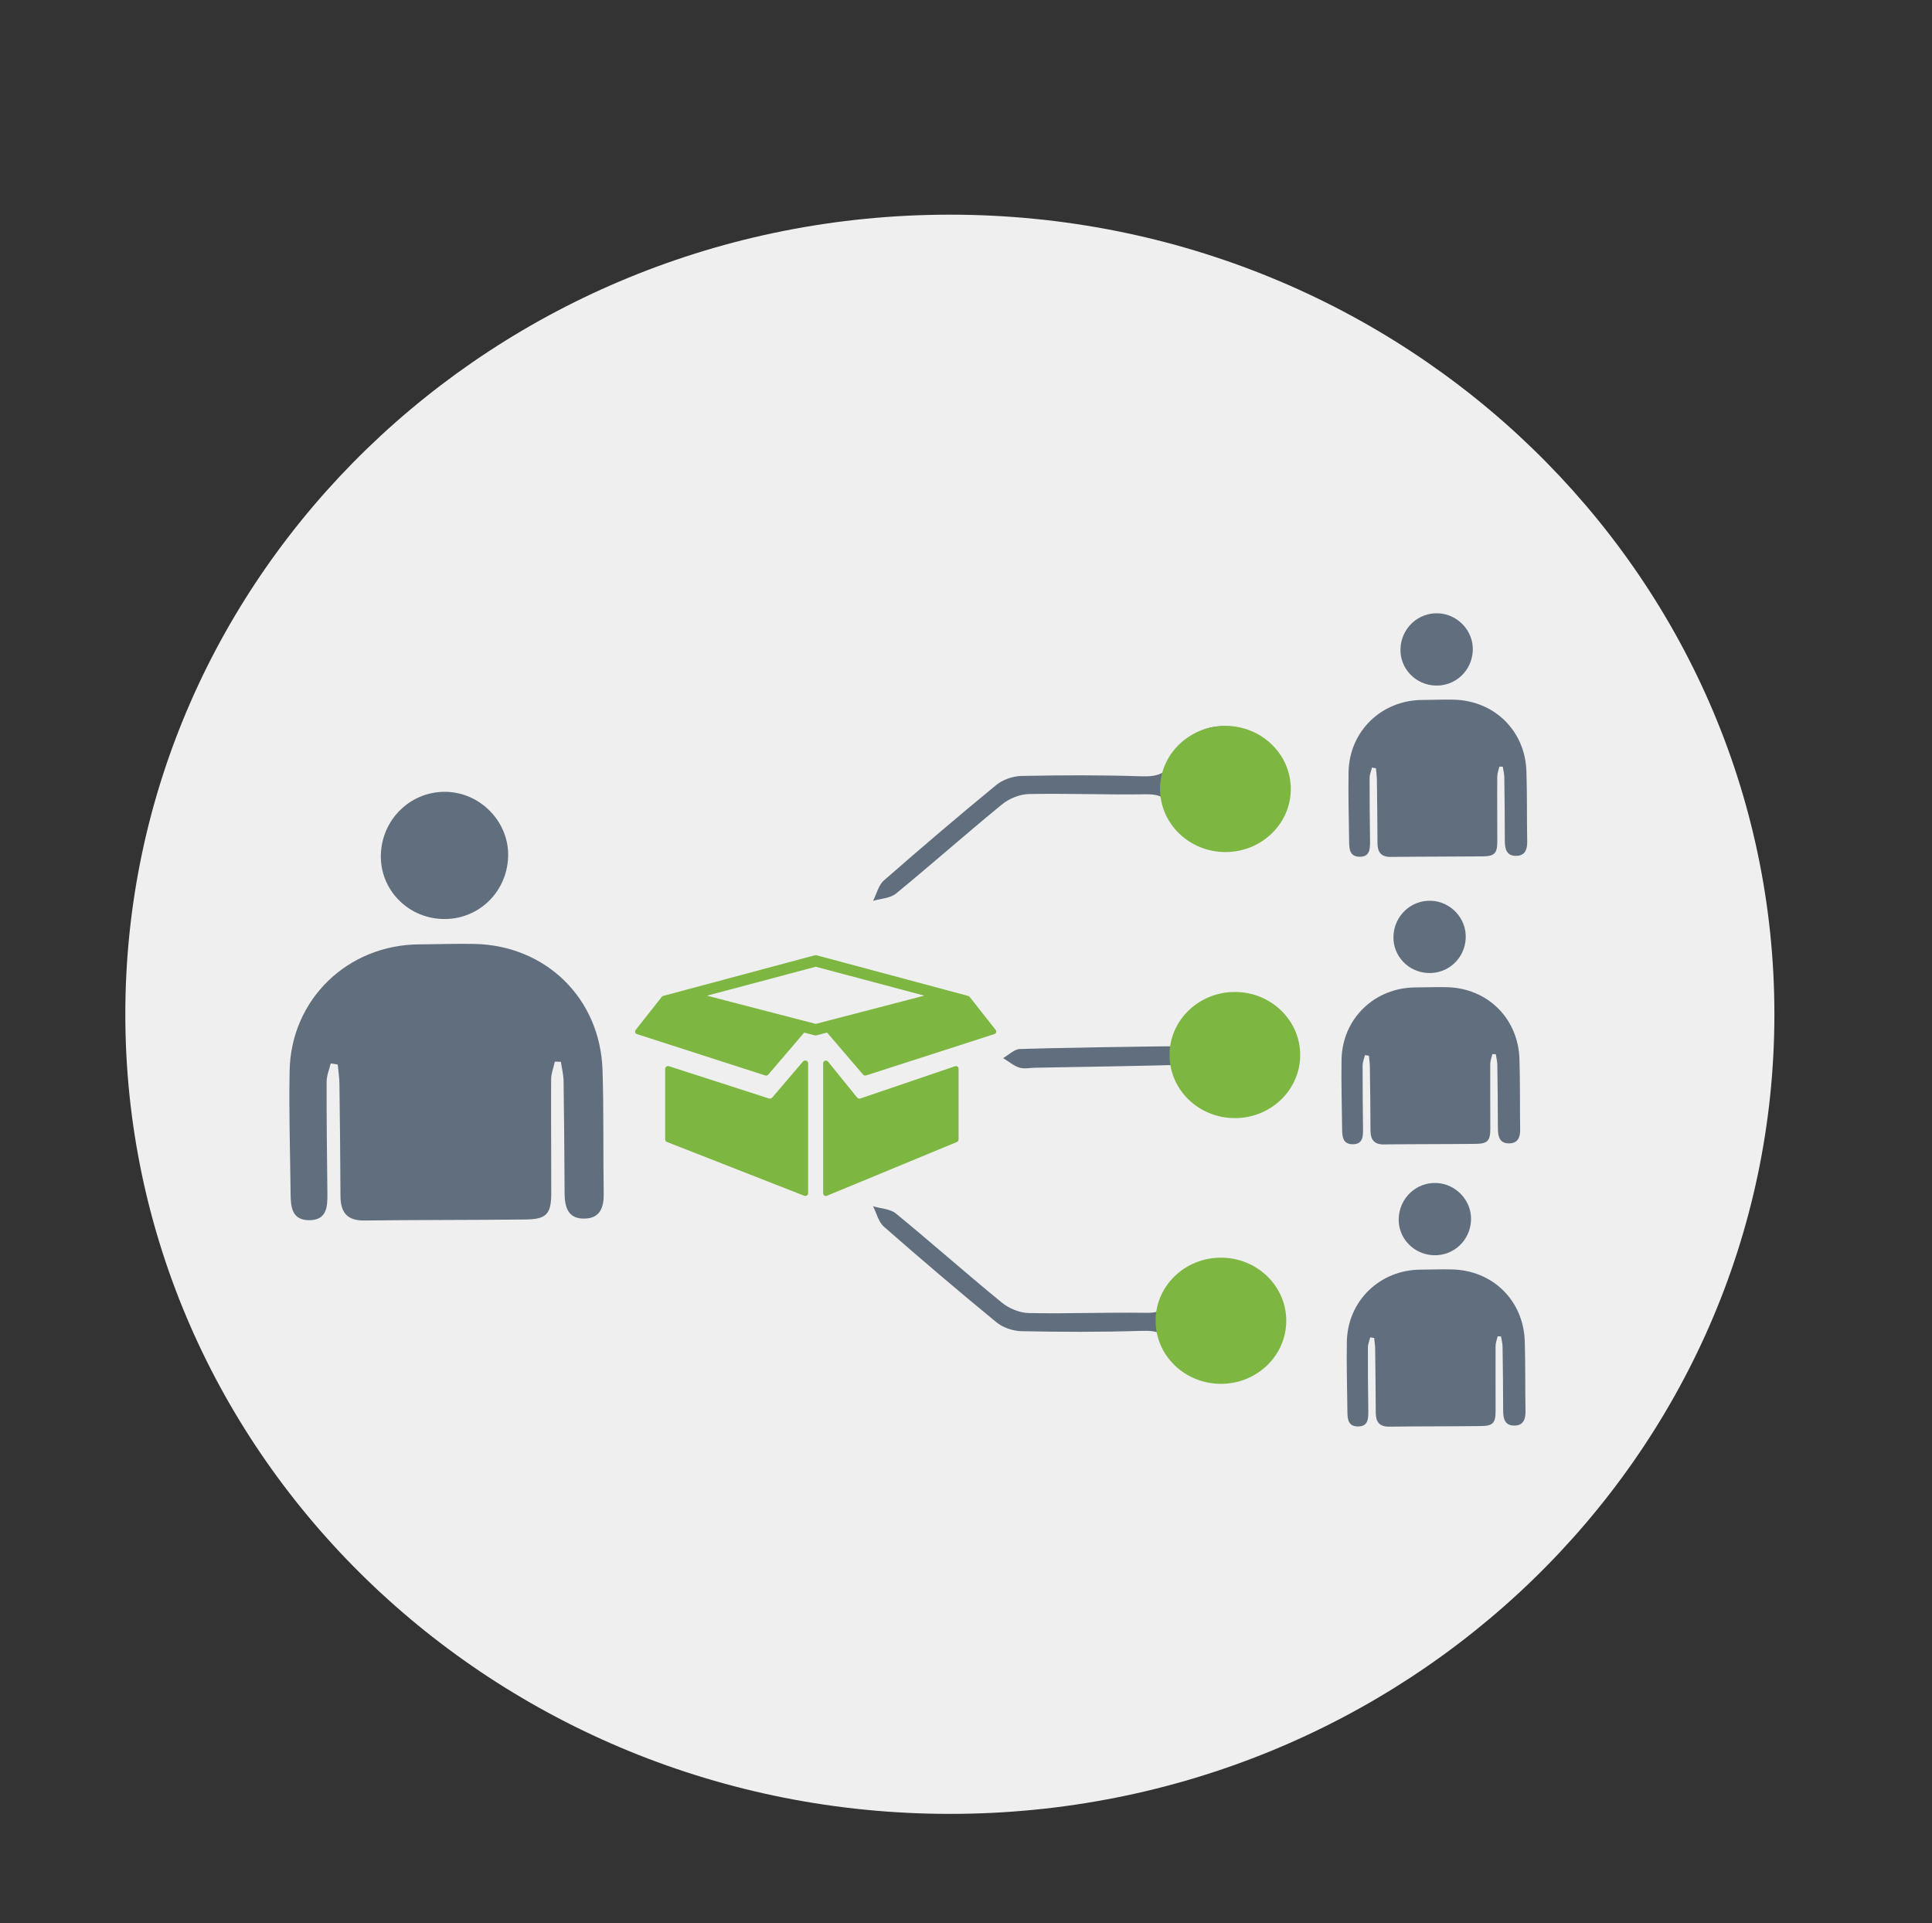 <?xml version="1.0" encoding="utf-8"?>
<!-- Generator: Adobe Illustrator 16.0.0, SVG Export Plug-In . SVG Version: 6.00 Build 0)  -->
<!DOCTYPE svg PUBLIC "-//W3C//DTD SVG 1.1//EN" "http://www.w3.org/Graphics/SVG/1.1/DTD/svg11.dtd">
<svg version="1.1" id="Layer_1" xmlns="http://www.w3.org/2000/svg" xmlns:xlink="http://www.w3.org/1999/xlink" x="0px" y="0px"
	 width="52px" height="51.75px" viewBox="0 0 52 51.75" enable-background="new 0 0 52 51.75" xml:space="preserve">
<rect x="0" y="0" width="52" height="51.75" fill="#333333" stroke="none"/>
<g>
	<defs>
		<rect id="SVGID_1_" x="-382.25" y="-450.05" width="649" height="1217.05"/>
	</defs>
	<clipPath id="SVGID_2_">
		<use xlink:href="#SVGID_1_"  overflow="visible"/>
	</clipPath>
	<g clip-path="url(#SVGID_2_)">
		<defs>
			<rect id="SVGID_3_" x="-382.25" y="-450.048" width="649" height="1217.048"/>
		</defs>
		<clipPath id="SVGID_4_">
			<use xlink:href="#SVGID_3_"  overflow="visible"/>
		</clipPath>
	</g>
	<g clip-path="url(#SVGID_2_)">
		<defs>
			<rect id="SVGID_5_" x="-382.25" y="-450.048" width="649" height="1217.048"/>
		</defs>
		<clipPath id="SVGID_6_">
			<use xlink:href="#SVGID_5_"  overflow="visible"/>
		</clipPath>
	</g>
	<g clip-path="url(#SVGID_2_)">
		<defs>
			<rect id="SVGID_7_" x="-382.25" y="-450.048" width="649" height="1217.048"/>
		</defs>
		<clipPath id="SVGID_8_">
			<use xlink:href="#SVGID_7_"  overflow="visible"/>
		</clipPath>
	</g>
	<g clip-path="url(#SVGID_2_)">
		<defs>
			<rect id="SVGID_9_" x="-382.25" y="-450.048" width="649" height="1217.048"/>
		</defs>
		<clipPath id="SVGID_10_">
			<use xlink:href="#SVGID_9_"  overflow="visible"/>
		</clipPath>
		<path clip-path="url(#SVGID_10_)" fill="#EFEFEF" d="M47.758,27.296c0,11.884-9.938,21.518-22.191,21.518
			c-12.257,0-22.194-9.634-22.194-21.518S13.31,5.777,25.566,5.777C37.82,5.777,47.758,15.412,47.758,27.296"/>
	</g>
	<g clip-path="url(#SVGID_2_)">
		<defs>
			<rect id="SVGID_11_" x="-382.25" y="-450.048" width="649" height="1217.048"/>
		</defs>
		<clipPath id="SVGID_12_">
			<use xlink:href="#SVGID_11_"  overflow="visible"/>
		</clipPath>
	</g>
	<g clip-path="url(#SVGID_2_)">
		<defs>
			<rect id="SVGID_13_" x="-382.25" y="-450.048" width="649" height="1217.048"/>
		</defs>
		<clipPath id="SVGID_14_">
			<use xlink:href="#SVGID_13_"  overflow="visible"/>
		</clipPath>
	</g>
	<g clip-path="url(#SVGID_2_)">
		<defs>
			<rect id="SVGID_15_" x="-382.25" y="-450.048" width="649" height="1217.048"/>
		</defs>
		<clipPath id="SVGID_16_">
			<use xlink:href="#SVGID_15_"  overflow="visible"/>
		</clipPath>
	</g>
	<g clip-path="url(#SVGID_2_)">
		<defs>
			<rect id="SVGID_17_" x="-382.25" y="-450.048" width="649" height="1217.048"/>
		</defs>
		<clipPath id="SVGID_18_">
			<use xlink:href="#SVGID_17_"  overflow="visible"/>
		</clipPath>
	</g>
	<g clip-path="url(#SVGID_2_)">
		<defs>
			<rect id="SVGID_19_" x="-382.25" y="-450.048" width="649" height="1217.048"/>
		</defs>
		<clipPath id="SVGID_20_">
			<use xlink:href="#SVGID_19_"  overflow="visible"/>
		</clipPath>
	</g>
	<g clip-path="url(#SVGID_2_)">
		<defs>
			<rect id="SVGID_21_" x="-382.25" y="-450.048" width="649" height="1217.048"/>
		</defs>
		<clipPath id="SVGID_22_">
			<use xlink:href="#SVGID_21_"  overflow="visible"/>
		</clipPath>
	</g>
	<g clip-path="url(#SVGID_2_)">
		<defs>
			<rect id="SVGID_23_" x="-382.25" y="-450.048" width="649" height="1217.048"/>
		</defs>
		<clipPath id="SVGID_24_">
			<use xlink:href="#SVGID_23_"  overflow="visible"/>
		</clipPath>
	</g>
	<g clip-path="url(#SVGID_2_)">
		<defs>
			<rect id="SVGID_25_" x="-382.25" y="-450.048" width="649" height="1217.048"/>
		</defs>
		<clipPath id="SVGID_26_">
			<use xlink:href="#SVGID_25_"  overflow="visible"/>
		</clipPath>
	</g>
	<g clip-path="url(#SVGID_2_)">
		<defs>
			<rect id="SVGID_27_" x="-382.25" y="-450.048" width="649" height="1217.048"/>
		</defs>
		<clipPath id="SVGID_28_">
			<use xlink:href="#SVGID_27_"  overflow="visible"/>
		</clipPath>
	</g>
	<g clip-path="url(#SVGID_2_)">
		<defs>
			<rect id="SVGID_29_" x="-382.25" y="-450.048" width="649" height="1217.048"/>
		</defs>
		<clipPath id="SVGID_30_">
			<use xlink:href="#SVGID_29_"  overflow="visible"/>
		</clipPath>
	</g>
	<g clip-path="url(#SVGID_2_)">
		<defs>
			<rect id="SVGID_31_" x="-382.25" y="-450.048" width="649" height="1217.048"/>
		</defs>
		<clipPath id="SVGID_32_">
			<use xlink:href="#SVGID_31_"  overflow="visible"/>
		</clipPath>
	</g>
	<g clip-path="url(#SVGID_2_)">
		<defs>
			<rect id="SVGID_33_" x="-382.25" y="-450.048" width="649" height="1217.048"/>
		</defs>
		<clipPath id="SVGID_34_">
			<use xlink:href="#SVGID_33_"  overflow="visible"/>
		</clipPath>
	</g>
	<g clip-path="url(#SVGID_2_)">
		<defs>
			<rect id="SVGID_35_" x="-382.25" y="-450.048" width="649" height="1217.048"/>
		</defs>
		<clipPath id="SVGID_36_">
			<use xlink:href="#SVGID_35_"  overflow="visible"/>
		</clipPath>
	</g>
	<g clip-path="url(#SVGID_2_)">
		<defs>
			<rect id="SVGID_37_" x="-382.25" y="-450.048" width="649" height="1217.048"/>
		</defs>
		<clipPath id="SVGID_38_">
			<use xlink:href="#SVGID_37_"  overflow="visible"/>
		</clipPath>
	</g>
	<g clip-path="url(#SVGID_2_)">
		<defs>
			<rect id="SVGID_39_" x="-382.25" y="-450.048" width="649" height="1217.048"/>
		</defs>
		<clipPath id="SVGID_40_">
			<use xlink:href="#SVGID_39_"  overflow="visible"/>
		</clipPath>
	</g>
	<g clip-path="url(#SVGID_2_)">
		<defs>
			<rect id="SVGID_41_" x="-382.25" y="-450.048" width="649" height="1217.048"/>
		</defs>
		<clipPath id="SVGID_42_">
			<use xlink:href="#SVGID_41_"  overflow="visible"/>
		</clipPath>
	</g>
	<g clip-path="url(#SVGID_2_)">
		<defs>
			<rect id="SVGID_43_" x="-382.25" y="-450.048" width="649" height="1217.048"/>
		</defs>
		<clipPath id="SVGID_44_">
			<use xlink:href="#SVGID_43_"  overflow="visible"/>
		</clipPath>
	</g>
	<g clip-path="url(#SVGID_2_)">
		<defs>
			<rect id="SVGID_45_" x="-382.25" y="-450.048" width="649" height="1217.048"/>
		</defs>
		<clipPath id="SVGID_46_">
			<use xlink:href="#SVGID_45_"  overflow="visible"/>
		</clipPath>
	</g>
	<g clip-path="url(#SVGID_2_)">
		<defs>
			<rect id="SVGID_47_" x="-382.25" y="-450.048" width="649" height="1217.048"/>
		</defs>
		<clipPath id="SVGID_48_">
			<use xlink:href="#SVGID_47_"  overflow="visible"/>
		</clipPath>
	</g>
	<g clip-path="url(#SVGID_2_)">
		<defs>
			<rect id="SVGID_49_" x="-382.25" y="-450.048" width="649" height="1217.048"/>
		</defs>
		<clipPath id="SVGID_50_">
			<use xlink:href="#SVGID_49_"  overflow="visible"/>
		</clipPath>
	</g>
	<g clip-path="url(#SVGID_2_)">
		<defs>
			<rect id="SVGID_51_" x="-382.25" y="-450.048" width="649" height="1217.048"/>
		</defs>
		<clipPath id="SVGID_52_">
			<use xlink:href="#SVGID_51_"  overflow="visible"/>
		</clipPath>
	</g>
	<g clip-path="url(#SVGID_2_)">
		<defs>
			<rect id="SVGID_53_" x="-382.25" y="-450.048" width="649" height="1217.048"/>
		</defs>
		<clipPath id="SVGID_54_">
			<use xlink:href="#SVGID_53_"  overflow="visible"/>
		</clipPath>
	</g>
	<g clip-path="url(#SVGID_2_)">
		<defs>
			<rect id="SVGID_55_" x="-382.25" y="-450.048" width="649" height="1217.048"/>
		</defs>
		<clipPath id="SVGID_56_">
			<use xlink:href="#SVGID_55_"  overflow="visible"/>
		</clipPath>
	</g>
	<g clip-path="url(#SVGID_2_)">
		<defs>
			<rect id="SVGID_57_" x="-382.25" y="-450.048" width="649" height="1217.048"/>
		</defs>
		<clipPath id="SVGID_58_">
			<use xlink:href="#SVGID_57_"  overflow="visible"/>
		</clipPath>
	</g>
	<g clip-path="url(#SVGID_2_)">
		<defs>
			<rect id="SVGID_59_" x="-382.25" y="-450.048" width="649" height="1217.048"/>
		</defs>
		<clipPath id="SVGID_60_">
			<use xlink:href="#SVGID_59_"  overflow="visible"/>
		</clipPath>
	</g>
	<g clip-path="url(#SVGID_2_)">
		<defs>
			<rect id="SVGID_61_" x="-382.25" y="-450.048" width="649" height="1217.048"/>
		</defs>
		<clipPath id="SVGID_62_">
			<use xlink:href="#SVGID_61_"  overflow="visible"/>
		</clipPath>
	</g>
	<g clip-path="url(#SVGID_2_)">
		<defs>
			<rect id="SVGID_63_" x="-382.25" y="-450.048" width="649" height="1217.048"/>
		</defs>
		<clipPath id="SVGID_64_">
			<use xlink:href="#SVGID_63_"  overflow="visible"/>
		</clipPath>
	</g>
	<g clip-path="url(#SVGID_2_)">
		<defs>
			<rect id="SVGID_65_" x="-382.25" y="-450.048" width="649" height="1217.048"/>
		</defs>
		<clipPath id="SVGID_66_">
			<use xlink:href="#SVGID_65_"  overflow="visible"/>
		</clipPath>
	</g>
	<g clip-path="url(#SVGID_2_)">
		<defs>
			<rect id="SVGID_67_" x="-382.25" y="-450.048" width="649" height="1217.048"/>
		</defs>
		<clipPath id="SVGID_68_">
			<use xlink:href="#SVGID_67_"  overflow="visible"/>
		</clipPath>
	</g>
	<g clip-path="url(#SVGID_2_)">
		<defs>
			<rect id="SVGID_69_" x="-382.25" y="-450.048" width="649" height="1217.048"/>
		</defs>
		<clipPath id="SVGID_70_">
			<use xlink:href="#SVGID_69_"  overflow="visible"/>
		</clipPath>
	</g>
	<g clip-path="url(#SVGID_2_)">
		<defs>
			<rect id="SVGID_71_" x="-382.25" y="-450.048" width="649" height="1217.048"/>
		</defs>
		<clipPath id="SVGID_72_">
			<use xlink:href="#SVGID_71_"  overflow="visible"/>
		</clipPath>
	</g>
	<g clip-path="url(#SVGID_2_)">
		<defs>
			<rect id="SVGID_73_" x="-382.25" y="-450.048" width="649" height="1217.048"/>
		</defs>
		<clipPath id="SVGID_74_">
			<use xlink:href="#SVGID_73_"  overflow="visible"/>
		</clipPath>
	</g>
	<g clip-path="url(#SVGID_2_)">
		<defs>
			<rect id="SVGID_75_" x="-382.25" y="-450.048" width="649" height="1217.048"/>
		</defs>
		<clipPath id="SVGID_76_">
			<use xlink:href="#SVGID_75_"  overflow="visible"/>
		</clipPath>
	</g>
	<g clip-path="url(#SVGID_2_)">
		<defs>
			<rect id="SVGID_81_" x="-382.25" y="-450.048" width="649" height="1217.048"/>
		</defs>
		<clipPath id="SVGID_78_">
			<use xlink:href="#SVGID_81_"  overflow="visible"/>
		</clipPath>
	</g>
	<g clip-path="url(#SVGID_2_)">
		<defs>
			<rect id="SVGID_83_" x="-382.25" y="-450.048" width="649" height="1217.048"/>
		</defs>
		<clipPath id="SVGID_80_">
			<use xlink:href="#SVGID_83_"  overflow="visible"/>
		</clipPath>
	</g>
	<g clip-path="url(#SVGID_2_)">
		<defs>
			<rect id="SVGID_85_" x="-382.25" y="-450.048" width="649" height="1217.048"/>
		</defs>
		<clipPath id="SVGID_82_">
			<use xlink:href="#SVGID_85_"  overflow="visible"/>
		</clipPath>
	</g>
	<g clip-path="url(#SVGID_2_)">
		<defs>
			<rect id="SVGID_87_" x="-382.25" y="-450.048" width="649" height="1217.048"/>
		</defs>
		<clipPath id="SVGID_84_">
			<use xlink:href="#SVGID_87_"  overflow="visible"/>
		</clipPath>
	</g>
	<g clip-path="url(#SVGID_2_)">
		<defs>
			<rect id="SVGID_89_" x="-382.25" y="-450.048" width="649" height="1217.048"/>
		</defs>
		<clipPath id="SVGID_86_">
			<use xlink:href="#SVGID_89_"  overflow="visible"/>
		</clipPath>
	</g>
	<g clip-path="url(#SVGID_2_)">
		<defs>
			<rect id="SVGID_91_" x="-382.25" y="-450.048" width="649" height="1217.048"/>
		</defs>
		<clipPath id="SVGID_88_">
			<use xlink:href="#SVGID_91_"  overflow="visible"/>
		</clipPath>
	</g>
	<g clip-path="url(#SVGID_2_)">
		<defs>
			<rect id="SVGID_93_" x="-382.25" y="-450.048" width="649" height="1217.048"/>
		</defs>
		<clipPath id="SVGID_90_">
			<use xlink:href="#SVGID_93_"  overflow="visible"/>
		</clipPath>
	</g>
	<g clip-path="url(#SVGID_2_)">
		<defs>
			<rect id="SVGID_95_" x="-382.25" y="-450.048" width="649" height="1217.048"/>
		</defs>
		<clipPath id="SVGID_92_">
			<use xlink:href="#SVGID_95_"  overflow="visible"/>
		</clipPath>
	</g>
	<g clip-path="url(#SVGID_2_)">
		<defs>
			<rect id="SVGID_97_" x="-382.25" y="-450.048" width="649" height="1217.048"/>
		</defs>
		<clipPath id="SVGID_94_">
			<use xlink:href="#SVGID_97_"  overflow="visible"/>
		</clipPath>
	</g>
	<g clip-path="url(#SVGID_2_)">
		<defs>
			<rect id="SVGID_99_" x="-382.25" y="-450.048" width="649" height="1217.048"/>
		</defs>
		<clipPath id="SVGID_96_">
			<use xlink:href="#SVGID_99_"  overflow="visible"/>
		</clipPath>
		<path clip-path="url(#SVGID_96_)" fill-rule="evenodd" clip-rule="evenodd" fill="#616E7D" d="M14.934,28.57
			c-0.035,0.158-0.1,0.316-0.1,0.474c-0.006,1.022,0.005,2.045,0.003,3.067c-0.001,0.56-0.129,0.701-0.688,0.707
			c-1.448,0.016-2.896,0.01-4.345,0.027c-0.468,0.006-0.638-0.225-0.64-0.658c-0.004-1.005-0.015-2.011-0.028-3.015
			c-0.002-0.175-0.029-0.35-0.046-0.524c-0.062-0.011-0.125-0.02-0.188-0.031c-0.039,0.163-0.11,0.326-0.111,0.489
			c-0.002,1.006,0.009,2.011,0.021,3.016c0.004,0.365-0.017,0.722-0.504,0.715c-0.446-0.008-0.482-0.35-0.486-0.693
			c-0.012-1.107-0.048-2.216-0.027-3.322c0.035-1.927,1.56-3.397,3.491-3.408c0.494-0.003,0.988-0.022,1.482-0.012
			c1.926,0.04,3.388,1.466,3.449,3.396c0.036,1.106,0.014,2.214,0.032,3.322c0.006,0.375-0.098,0.664-0.511,0.674
			c-0.455,0.012-0.541-0.314-0.542-0.697c-0.003-1.005-0.014-2.009-0.027-3.015c-0.003-0.169-0.049-0.338-0.072-0.507
			C15.043,28.573,14.988,28.571,14.934,28.57"/>
		<path clip-path="url(#SVGID_96_)" fill-rule="evenodd" clip-rule="evenodd" fill="#616E7D" d="M11.898,24.731
			c-0.939-0.035-1.673-0.804-1.647-1.729c0.026-0.979,0.839-1.739,1.803-1.691c0.924,0.046,1.661,0.847,1.622,1.761
			C13.635,24.034,12.851,24.767,11.898,24.731"/>
		<path clip-path="url(#SVGID_96_)" fill-rule="evenodd" clip-rule="evenodd" fill="#616E7D" d="M34.541,35.65
			c-0.015,0.687-0.502,1.293-1.179,1.464c-0.707,0.18-1.478-0.108-1.749-0.774c-0.192-0.474-0.461-0.539-0.904-0.525
			c-1.072,0.035-2.146,0.031-3.219,0.009c-0.228-0.005-0.497-0.097-0.673-0.241c-1.023-0.84-2.032-1.7-3.029-2.573
			c-0.144-0.127-0.194-0.362-0.29-0.548c0.208,0.063,0.464,0.07,0.618,0.197c0.959,0.787,1.889,1.611,2.849,2.396
			c0.192,0.157,0.479,0.276,0.723,0.281c1.052,0.022,2.104-0.023,3.156-0.006c0.384,0.007,0.587-0.105,0.766-0.466
			c0.336-0.68,1.118-0.962,1.831-0.745C34.093,34.317,34.557,34.961,34.541,35.65"/>
		<path clip-path="url(#SVGID_96_)" fill-rule="evenodd" clip-rule="evenodd" fill="#616E7D" d="M32.046,28.157
			c0.227,0.003,0.377-0.036,0.487-0.416c0.208-0.716,0.694-1.019,1.199-0.853c0.457,0.151,0.801,0.811,0.797,1.53
			c-0.005,0.693-0.323,1.306-0.774,1.49c-0.488,0.2-0.992-0.095-1.209-0.802c-0.118-0.381-0.266-0.463-0.519-0.456
			c-1.39,0.039-2.778,0.058-4.168,0.084c-0.143,0.003-0.289,0.038-0.425-0.004c-0.15-0.048-0.29-0.167-0.435-0.255
			c0.149-0.086,0.301-0.24,0.452-0.245C27.816,28.213,31.28,28.146,32.046,28.157"/>
		<path clip-path="url(#SVGID_96_)" fill-rule="evenodd" clip-rule="evenodd" fill="#616E7D" d="M34.541,21.057
			c-0.015-0.688-0.502-1.294-1.179-1.465c-0.707-0.18-1.478,0.108-1.749,0.775c-0.192,0.473-0.461,0.538-0.904,0.524
			c-1.072-0.035-2.146-0.031-3.219-0.009c-0.228,0.005-0.497,0.098-0.673,0.241c-1.023,0.84-2.032,1.701-3.029,2.573
			c-0.144,0.127-0.194,0.363-0.29,0.548c0.208-0.063,0.464-0.07,0.618-0.197c0.959-0.786,1.889-1.611,2.849-2.396
			c0.192-0.158,0.479-0.277,0.723-0.282c1.052-0.021,2.104,0.023,3.156,0.006c0.384-0.006,0.587,0.105,0.766,0.466
			c0.336,0.681,1.118,0.962,1.831,0.745C34.093,22.389,34.557,21.745,34.541,21.057"/>
		<path clip-path="url(#SVGID_96_)" fill-rule="evenodd" clip-rule="evenodd" fill="#616E7D" d="M40.356,20.63
			c-0.021,0.09-0.057,0.18-0.057,0.27c-0.005,0.581,0.002,1.162,0.001,1.743c0,0.32-0.073,0.399-0.391,0.403
			c-0.825,0.008-1.647,0.005-2.47,0.015c-0.267,0.004-0.363-0.127-0.364-0.374c-0.001-0.571-0.009-1.142-0.016-1.715
			c-0.002-0.099-0.018-0.198-0.026-0.298c-0.035-0.005-0.071-0.011-0.107-0.017c-0.021,0.094-0.063,0.186-0.063,0.279
			c-0.002,0.571,0.005,1.143,0.012,1.714c0.001,0.207-0.01,0.411-0.286,0.406c-0.255-0.004-0.274-0.198-0.277-0.393
			c-0.007-0.63-0.026-1.26-0.015-1.889c0.021-1.096,0.886-1.932,1.984-1.937c0.28-0.002,0.562-0.014,0.843-0.008
			c1.095,0.024,1.926,0.834,1.96,1.93c0.021,0.63,0.009,1.261,0.021,1.89c0.003,0.213-0.058,0.377-0.291,0.383
			c-0.26,0.007-0.309-0.178-0.311-0.396c-0.002-0.57-0.005-1.143-0.014-1.714c-0.001-0.096-0.027-0.192-0.041-0.288
			C40.418,20.632,40.387,20.631,40.356,20.63"/>
		<path clip-path="url(#SVGID_96_)" fill-rule="evenodd" clip-rule="evenodd" fill="#616E7D" d="M38.63,18.449
			c-0.534-0.02-0.951-0.458-0.936-0.984c0.015-0.556,0.477-0.988,1.024-0.96c0.525,0.026,0.944,0.481,0.922,1
			C39.618,18.053,39.172,18.469,38.63,18.449"/>
		<path clip-path="url(#SVGID_96_)" fill-rule="evenodd" clip-rule="evenodd" fill="#616E7D" d="M40.168,28.367
			c-0.021,0.09-0.058,0.18-0.058,0.27c-0.004,0.581,0.003,1.162,0.002,1.743c-0.001,0.319-0.073,0.399-0.391,0.403
			c-0.825,0.009-1.647,0.005-2.472,0.015c-0.265,0.003-0.361-0.128-0.362-0.374c-0.002-0.572-0.008-1.143-0.017-1.714
			c-0.001-0.1-0.016-0.199-0.025-0.299c-0.035-0.005-0.072-0.011-0.107-0.017c-0.021,0.093-0.063,0.185-0.063,0.279
			c-0.002,0.571,0.005,1.142,0.011,1.714c0.003,0.207-0.009,0.411-0.285,0.406c-0.255-0.004-0.274-0.199-0.277-0.393
			c-0.007-0.63-0.027-1.261-0.016-1.889c0.021-1.096,0.887-1.931,1.985-1.938c0.28-0.002,0.562-0.013,0.843-0.007
			c1.095,0.023,1.925,0.834,1.96,1.931c0.021,0.629,0.009,1.259,0.019,1.889c0.005,0.213-0.056,0.377-0.29,0.384
			c-0.259,0.006-0.308-0.179-0.309-0.397c-0.002-0.572-0.006-1.143-0.015-1.714c-0.001-0.097-0.027-0.192-0.041-0.289
			C40.23,28.369,40.198,28.368,40.168,28.367"/>
		<path clip-path="url(#SVGID_96_)" fill-rule="evenodd" clip-rule="evenodd" fill="#616E7D" d="M38.441,26.185
			c-0.534-0.02-0.951-0.457-0.936-0.983c0.014-0.556,0.476-0.989,1.024-0.961c0.525,0.026,0.943,0.481,0.921,1.001
			C39.429,25.789,38.983,26.205,38.441,26.185"/>
		<path clip-path="url(#SVGID_96_)" fill-rule="evenodd" clip-rule="evenodd" fill="#616E7D" d="M40.309,35.962
			c-0.02,0.09-0.056,0.18-0.056,0.27c-0.004,0.581,0.003,1.162,0.001,1.743c0,0.32-0.073,0.399-0.392,0.402
			c-0.822,0.01-1.646,0.006-2.47,0.016c-0.266,0.003-0.362-0.128-0.363-0.374c-0.003-0.572-0.009-1.143-0.016-1.715
			c-0.001-0.099-0.019-0.198-0.027-0.298c-0.035-0.005-0.07-0.011-0.106-0.016c-0.022,0.092-0.063,0.185-0.063,0.278
			c-0.002,0.57,0.004,1.143,0.011,1.714c0.002,0.207-0.009,0.411-0.285,0.406c-0.256-0.004-0.275-0.198-0.277-0.393
			c-0.007-0.63-0.027-1.26-0.015-1.889c0.02-1.096,0.886-1.932,1.983-1.938c0.281-0.002,0.563-0.013,0.843-0.006
			c1.096,0.022,1.927,0.833,1.962,1.929c0.02,0.63,0.009,1.26,0.02,1.89c0.002,0.213-0.057,0.378-0.292,0.383
			c-0.259,0.006-0.308-0.179-0.309-0.396c-0.001-0.571-0.007-1.143-0.016-1.714c-0.001-0.097-0.025-0.192-0.041-0.289
			C40.37,35.964,40.34,35.963,40.309,35.962"/>
		<path clip-path="url(#SVGID_96_)" fill-rule="evenodd" clip-rule="evenodd" fill="#616E7D" d="M38.583,33.78
			c-0.534-0.021-0.952-0.458-0.937-0.983c0.016-0.557,0.478-0.99,1.024-0.961c0.525,0.026,0.944,0.481,0.923,1.001
			C39.57,33.383,39.125,33.8,38.583,33.78"/>
		<path clip-path="url(#SVGID_96_)" fill="#7DB742" d="M25.771,28.704c0.019,0.014,0.029,0.036,0.029,0.059v1.903
			c0,0.029-0.018,0.056-0.045,0.067l-3.499,1.447c-0.022,0.01-0.049,0.007-0.068-0.006c-0.021-0.014-0.033-0.037-0.033-0.061v-3.5
			c0-0.04,0.033-0.072,0.073-0.072c0.021,0,0.043,0.01,0.057,0.026l0.78,0.964c0,0,0.037,0.05,0.093,0.03
			c0.068-0.023,2.547-0.867,2.547-0.867C25.727,28.687,25.752,28.689,25.771,28.704 M26.799,27.717
			c0.015,0.018,0.02,0.043,0.012,0.065c-0.008,0.023-0.026,0.04-0.05,0.047l-3.448,1.112c-0.03,0.01-0.064,0-0.085-0.024
			l-0.967-1.129l-0.284,0.074l-0.007,0.001c-0.012,0.004-0.025,0.004-0.038,0l-0.287-0.074l-0.967,1.13
			c-0.02,0.023-0.053,0.033-0.084,0.022l-3.449-1.111c-0.022-0.007-0.041-0.024-0.05-0.047c-0.007-0.022-0.002-0.047,0.013-0.065
			l0.702-0.89c0.011-0.013,0.024-0.022,0.041-0.027l4.078-1.093c0.017-0.003,0.032-0.004,0.048-0.001l4.08,1.094
			c0.017,0.003,0.03,0.014,0.041,0.026L26.799,27.717z M21.956,27.554l2.921-0.76l-2.921-0.778l-2.927,0.779L21.956,27.554z
			 M21.699,28.543c0.031,0.011,0.052,0.038,0.052,0.069v3.5c0,0.024-0.014,0.047-0.035,0.061c-0.021,0.014-0.049,0.016-0.071,0.006
			l-3.694-1.447c-0.028-0.01-0.047-0.037-0.048-0.067v-1.903c0-0.023,0.012-0.045,0.032-0.059c0.02-0.014,0.046-0.017,0.069-0.01
			c0,0,2.616,0.844,2.688,0.867c0.06,0.02,0.099-0.03,0.099-0.03l0.822-0.964C21.635,28.543,21.669,28.535,21.699,28.543"/>
		<path clip-path="url(#SVGID_96_)" fill-rule="evenodd" clip-rule="evenodd" fill="#7DB742" d="M34.742,21.232
			c0,0.938-0.788,1.698-1.76,1.698c-0.969,0-1.759-0.76-1.759-1.698c0-0.937,0.79-1.698,1.759-1.698
			C33.954,19.534,34.742,20.295,34.742,21.232"/>
		<path clip-path="url(#SVGID_96_)" fill-rule="evenodd" clip-rule="evenodd" fill="#7DB742" d="M34.995,28.392
			c0,0.938-0.788,1.698-1.758,1.698c-0.972,0-1.759-0.76-1.759-1.698s0.787-1.697,1.759-1.697
			C34.207,26.695,34.995,27.454,34.995,28.392"/>
		<path clip-path="url(#SVGID_96_)" fill-rule="evenodd" clip-rule="evenodd" fill="#7DB742" d="M34.62,35.543
			c0,0.938-0.788,1.698-1.758,1.698c-0.972,0-1.759-0.76-1.759-1.698c0-0.937,0.787-1.698,1.759-1.698
			C33.832,33.846,34.62,34.606,34.62,35.543"/>
	</g>
	<g clip-path="url(#SVGID_2_)">
		<defs>
			<rect id="SVGID_101_" x="-382.25" y="-450.048" width="649" height="1217.048"/>
		</defs>
		<clipPath id="SVGID_98_">
			<use xlink:href="#SVGID_101_"  overflow="visible"/>
		</clipPath>
	</g>
	<g clip-path="url(#SVGID_2_)">
		<defs>
			<rect id="SVGID_103_" x="-382.25" y="-450.048" width="649" height="1217.048"/>
		</defs>
		<clipPath id="SVGID_100_">
			<use xlink:href="#SVGID_103_"  overflow="visible"/>
		</clipPath>
	</g>
	<g clip-path="url(#SVGID_2_)">
		<defs>
			<rect id="SVGID_105_" x="-382.25" y="-450.048" width="649" height="1217.048"/>
		</defs>
		<clipPath id="SVGID_102_">
			<use xlink:href="#SVGID_105_"  overflow="visible"/>
		</clipPath>
	</g>
	<g clip-path="url(#SVGID_2_)">
		<defs>
			<rect id="SVGID_107_" x="-382.25" y="-450.048" width="649" height="1217.048"/>
		</defs>
		<clipPath id="SVGID_104_">
			<use xlink:href="#SVGID_107_"  overflow="visible"/>
		</clipPath>
	</g>
	<g clip-path="url(#SVGID_2_)">
		<defs>
			<rect id="SVGID_109_" x="-382.25" y="-450.048" width="649" height="1217.048"/>
		</defs>
		<clipPath id="SVGID_106_">
			<use xlink:href="#SVGID_109_"  overflow="visible"/>
		</clipPath>
	</g>
	<g clip-path="url(#SVGID_2_)">
		<defs>
			<rect id="SVGID_111_" x="-382.25" y="-450.048" width="649" height="1217.048"/>
		</defs>
		<clipPath id="SVGID_108_">
			<use xlink:href="#SVGID_111_"  overflow="visible"/>
		</clipPath>
	</g>
	<g clip-path="url(#SVGID_2_)">
		<defs>
			<rect id="SVGID_113_" x="-382.25" y="-450.048" width="649" height="1217.048"/>
		</defs>
		<clipPath id="SVGID_110_">
			<use xlink:href="#SVGID_113_"  overflow="visible"/>
		</clipPath>
	</g>
	<g clip-path="url(#SVGID_2_)">
		<defs>
			<rect id="SVGID_115_" x="-382.25" y="-450.048" width="649" height="1217.048"/>
		</defs>
		<clipPath id="SVGID_112_">
			<use xlink:href="#SVGID_115_"  overflow="visible"/>
		</clipPath>
	</g>
	<g clip-path="url(#SVGID_2_)">
		<defs>
			<rect id="SVGID_117_" x="-382.25" y="-450.048" width="649" height="1217.048"/>
		</defs>
		<clipPath id="SVGID_114_">
			<use xlink:href="#SVGID_117_"  overflow="visible"/>
		</clipPath>
	</g>
	<g clip-path="url(#SVGID_2_)">
		<defs>
			<rect id="SVGID_119_" x="-382.25" y="-450.048" width="649" height="1217.048"/>
		</defs>
		<clipPath id="SVGID_116_">
			<use xlink:href="#SVGID_119_"  overflow="visible"/>
		</clipPath>
	</g>
	<g clip-path="url(#SVGID_2_)">
		<defs>
			<rect id="SVGID_121_" x="-382.25" y="-450.048" width="649" height="1217.048"/>
		</defs>
		<clipPath id="SVGID_118_">
			<use xlink:href="#SVGID_121_"  overflow="visible"/>
		</clipPath>
	</g>
	<g clip-path="url(#SVGID_2_)">
		<defs>
			<rect id="SVGID_123_" x="-382.25" y="-450.048" width="649" height="1217.048"/>
		</defs>
		<clipPath id="SVGID_120_">
			<use xlink:href="#SVGID_123_"  overflow="visible"/>
		</clipPath>
	</g>
	<g clip-path="url(#SVGID_2_)">
		<defs>
			<rect id="SVGID_125_" x="-382.25" y="-450.048" width="649" height="1217.048"/>
		</defs>
		<clipPath id="SVGID_122_">
			<use xlink:href="#SVGID_125_"  overflow="visible"/>
		</clipPath>
	</g>
	<g clip-path="url(#SVGID_2_)">
		<defs>
			<rect id="SVGID_139_" x="-382.25" y="-450.048" width="649" height="1217.048"/>
		</defs>
		<clipPath id="SVGID_124_">
			<use xlink:href="#SVGID_139_"  overflow="visible"/>
		</clipPath>
	</g>
	<g clip-path="url(#SVGID_2_)">
		<defs>
			<rect id="SVGID_141_" x="-382.25" y="-450.05" width="649" height="1217.05"/>
		</defs>
		<clipPath id="SVGID_126_">
			<use xlink:href="#SVGID_141_"  overflow="visible"/>
		</clipPath>
	</g>
	<g clip-path="url(#SVGID_2_)">
		<defs>
			<rect id="SVGID_143_" x="-382.25" y="-450.05" width="649" height="1217.05"/>
		</defs>
		<clipPath id="SVGID_128_">
			<use xlink:href="#SVGID_143_"  overflow="visible"/>
		</clipPath>
	</g>
</g>
</svg>
